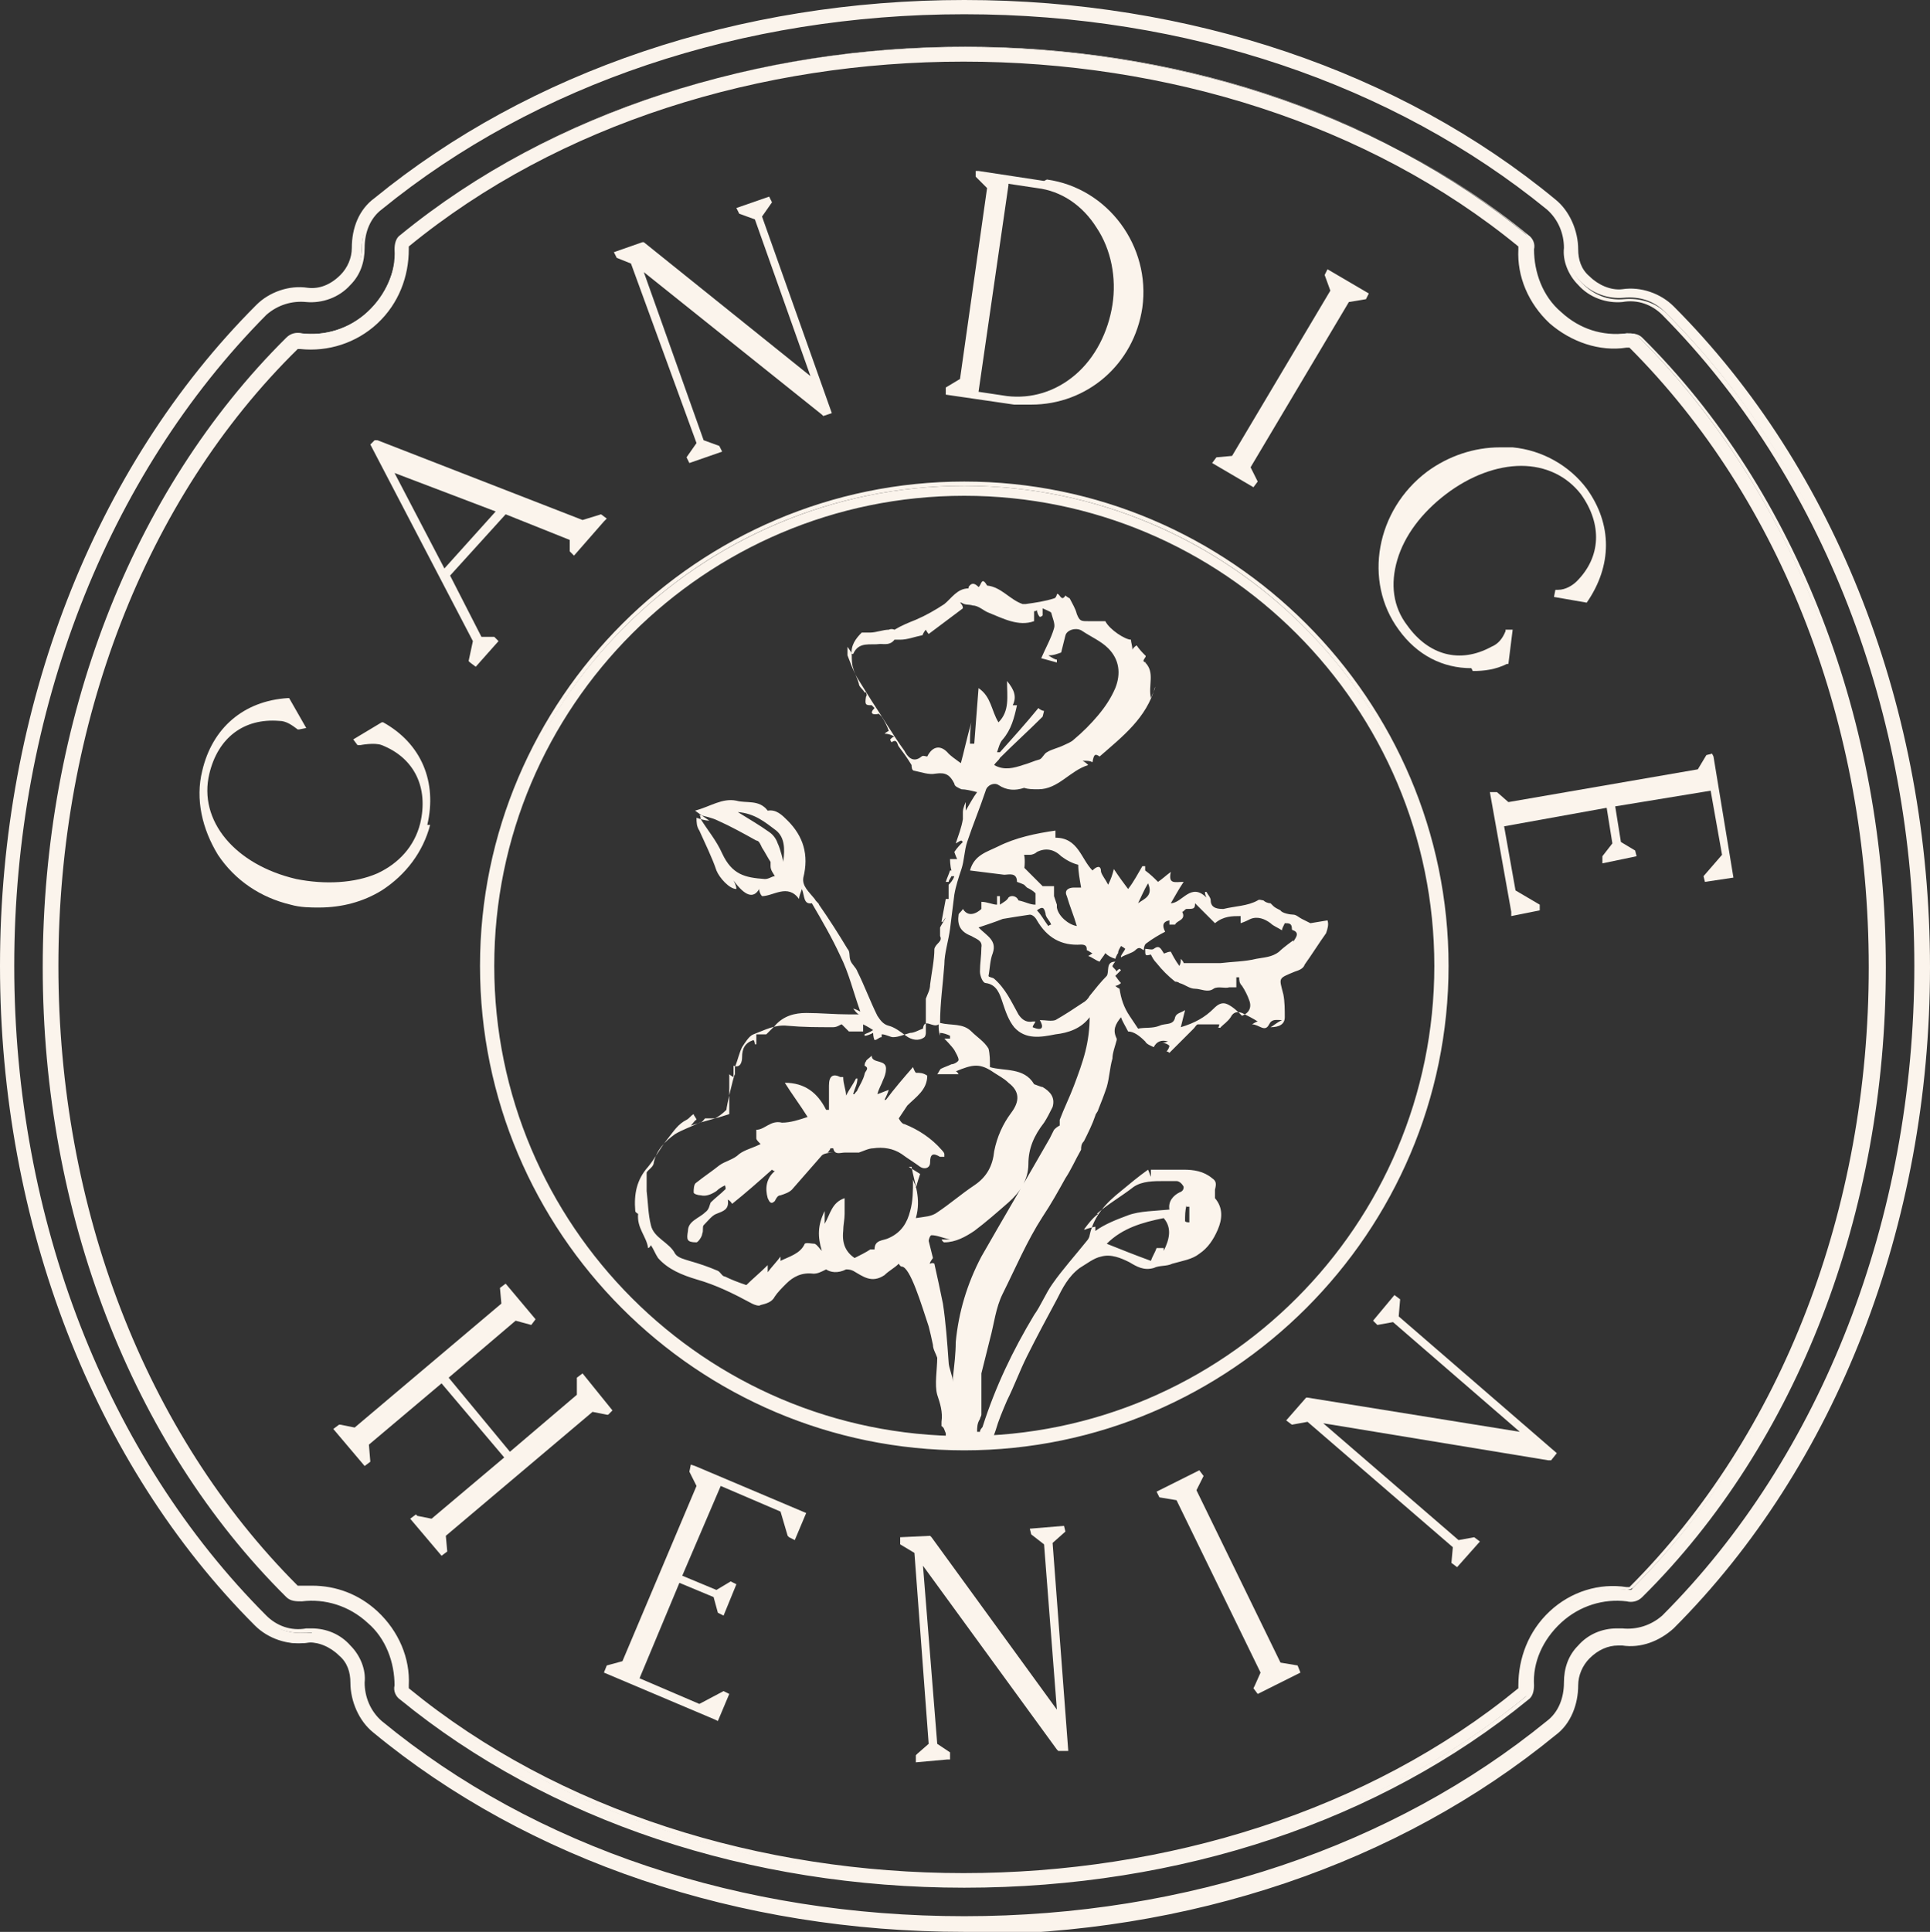 <?xml version="1.0" encoding="UTF-8"?><svg id="Calque_1" xmlns="http://www.w3.org/2000/svg" viewBox="0 0 13.55 13.56"><rect x="0" y="0" width="13.55" height="13.56" fill="#333333" stroke="none"/><defs><style>.cls-1{fill:#fbf4ec;}</style></defs><path class="cls-1" d="M7.83,6.71s0,0,0,0c0,0,0,0,0,0h0ZM7.83,6.71s0,0,0,0c0,0,0,0,0,0h0ZM9.2,6.48s-.04-.02-.06-.03c-.02-.01-.04-.03-.06-.03-.02,0-.08-.01-.09-.03-.02-.01-.04-.02-.05-.03,0,0-.02-.02-.02-.02-.02,0-.04-.01-.05-.02-.01,0-.03-.01-.04,0-.07.04-.16.04-.24.06-.03,0-.09,0-.09-.06,0-.02-.02-.04-.03-.06,0,0,0,0-.01,0,0,.01,0,.02.01.04-.11-.11-.17.04-.25.04.03-.05.05-.09.09-.15-.06,0-.11.02-.09-.07-.04.03-.06.05-.09.07-.03-.03-.05-.05-.09-.08,0,0,0-.02,0-.03,0,0-.01,0-.02,0-.03.05-.06.11-.1.16-.03-.04-.06-.08-.1-.14-.01.04-.02.07-.04.11-.02-.04-.04-.06-.05-.09,0-.05-.03-.04-.06-.01-.08-.08-.1-.23-.26-.23,0-.02,0-.03,0-.05-.14.02-.28.05-.4.11-.08.04-.17.06-.2.17.08.01.16.02.24.03.03,0,.09-.02.09.05,0,0,.03.01.05.02,0,0,.01.01.02.02.02.01.04.02.06.04,0,.02,0,.05,0,.08-.04,0-.07-.02-.12-.03-.01-.03-.05-.04-.07-.02-.01.02-.03.03-.06.05,0-.03,0-.05,0-.06,0,0-.01,0-.02,0,0,.02,0,.04,0,.06-.03,0-.07-.02-.11-.02v.05s-.08.08-.13,0c-.01.02-.03.03-.03.04-.01.07.01.12.09.15.03.02.08.03.07.08,0,.06-.01.11-.01.17,0,.03.02.08.04.08.08.01.1.08.12.14.02.06.04.12.08.17.08.09.19.07.29.05.09-.01.18-.04.24-.12,0,.08-.01.16-.03.24-.02.08-.05.16-.08.24-.03.08-.07.16-.1.24,0,.01,0,.03,0,.04-.02.01-.03.02-.04.03-.01.02-.02.04-.03.06-.16.28-.32.55-.48.83-.1.19-.16.39-.18.6,0,.08-.01.16-.02.25,0,0,0,.03,0,.03,0-.04-.03-.1-.03-.14-.01-.14-.02-.28-.04-.41-.02-.1-.04-.19-.06-.28,0,0-.01-.01-.03,0-.01,0,.02-.04.02-.04-.01-.04-.02-.08-.03-.12,0-.01.01-.04.02-.04.04,0,.08.02.13.03,0,0,0,0,0,0h-.06s.01.02.02.02c.08,0,.15-.04.21-.08.08-.06.16-.13.24-.2.08-.07.14-.16.14-.27,0-.11.04-.2.11-.29.02-.03.04-.07.06-.11.02-.07-.02-.11-.07-.14-.01,0-.03-.01-.06-.02-.07-.12-.21-.09-.31-.12,0-.05,0-.09-.01-.13-.03-.05-.08-.08-.12-.12-.06-.06-.14-.04-.22-.06,0-.14.02-.27.03-.41,0-.08.03-.17.04-.25.01-.08.02-.16.03-.24.01-.06.03-.12.05-.18.02-.06.02-.13.04-.19.04-.12.09-.24.13-.36.01-.04.06-.06.09-.04.06.04.12.04.18.02.03.01.06.01.1.01.14,0,.22-.13.35-.17-.01-.01-.02-.02-.04-.03.04,0,.05,0,.07.01.01-.06.02-.06.05-.04.16-.14.33-.27.39-.49,0,.02-.02.05-.03.08-.02-.09.03-.18-.04-.25,0,0,.01,0,.02,0-.07,0,0-.04-.02-.05-.02-.02-.04-.04-.06-.07,0,0-.02.01-.03.03,0-.03-.01-.05-.01-.07-.04,0-.15-.07-.18-.13-.04,0-.08,0-.12,0-.05,0-.06,0-.08-.05-.01-.04-.03-.07-.05-.11,0,0-.02-.01-.03-.02-.03.05-.04-.02-.06-.01,0,.01-.01.03-.02.03-.06.02-.13.03-.2.04,0,0-.01,0-.02,0-.09-.03-.15-.12-.25-.13-.04-.07-.04,0-.06.01-.03-.03-.05-.03-.07,0,0,0,0,.01,0,.01-.08,0-.12.07-.17.11-.06.04-.13.08-.2.11-.05.02-.1.04-.15.07,0,0-.02-.01-.04,0-.04,0-.09.02-.13.02-.02,0-.05,0-.06,0-.04.04-.08.09-.07.16,0,.03,0,.06.01.09.01.04.03.07.04.11,0,.02.03.04.04.06,0,0,0,0,.01,0,0,0,.01.02,0,.03-.01.06,0,.06.04.06,0,0,.02.02.02.02-.04.04-.01.05.03.04,0,0,.01.01.02.02.02.03.04.07.05.1,0,0-.02.01-.03.02.03,0,.05.01.07.02-.01,0-.02.01-.03.02,0,0,0,.01.01.02.04-.03.04.02.05.03.03.04.06.08.09.13,0,.01,0,.04.02.04.05.01.1.03.15.02.07-.01.1.01.13.07,0,.02.03.03.05.04.03,0,.07.01.11.02-.03.04-.05.08-.08.13v-.06s-.02.04-.02.07c0,.02,0,.04,0,.05-.01.06-.03.11-.05.17.02-.01.03-.02.04-.02,0,0,0,0,.01.01-.02.02-.04.04-.06.07,0,0,.01.03.02.05h-.05s0,.05.01.08c0,0,0,0-.01,0-.01.03-.02.05-.03.08,0,0,.01,0,.02,0,0-.01.01-.02.02-.04,0,0,.01,0,.02,0-.01.03-.03.05-.04.06,0,.04,0,.07,0,.1,0,0-.02,0-.02,0-.01.05-.02.11-.03.16,0,0,0,0,.01,0,0,0,.01-.02.02-.03,0,0,0,0,0,0-.01.02-.03.05-.04.07,0,.02,0,.04,0,.06.02.04-.03.05-.04.09,0,.08-.02.17-.03.25,0,.04-.02.07-.03.1,0,.08,0,.16,0,.24,0,0,0,.02-.01.03-.04.03-.09.02-.13-.01-.04-.03-.08-.06-.12-.07-.04-.01-.06-.04-.08-.07-.05-.1-.09-.21-.14-.31-.01-.03-.04-.05-.05-.08-.01-.03,0-.06-.02-.08-.06-.1-.13-.21-.2-.31,0-.01-.02-.02-.03-.04-.04-.05-.09-.09-.08-.15.04-.16,0-.29-.11-.4-.04-.04-.08-.08-.14-.07-.06-.08-.15-.05-.22-.07-.1-.02-.18.04-.29.07.04.03.07.05.1.07-.03,0-.06-.01-.09-.02,0,.03,0,.06.02.09.04.09.09.19.12.28.02.05.09.13.14.13,0-.02-.01-.04-.02-.06.08.11.14.13.18.06,0,.02.01.04.02.05.08,0,.18-.09.26.02,0-.02.01-.04.02-.07.02.05.01.11.07.1.07.12.14.24.2.37.06.12.09.25.14.39-.02-.01-.04-.02-.05-.02,0,0,0,0,0,0,.01.01.02.03.04.04-.03,0-.05,0-.07,0-.1,0-.2-.01-.3-.01-.08,0-.16.02-.22.09-.02.02-.04.04-.06.06-.02,0-.04,0-.07,0v.07s0,0-.01,0c0,0,0-.02-.01-.03-.06.02-.08.06-.08.12,0,.03-.01.08-.06.06v.08s-.02-.01-.03-.02c0,.1,0,.2,0,.28-.09.03-.18.05-.27.08.02-.02.03-.04.04-.04,0-.01-.02-.03-.02-.04-.02.01-.03.03-.05.04-.06.03-.09.08-.13.13-.05.06-.09.14-.14.2-.08.09-.1.19-.09.31,0,.01.02.02.02.02-.01.1.06.16.07.24.01,0,.02-.02.02-.02.02.03.03.06.05.09.07.08.17.12.27.15.14.04.26.1.39.17.02.01.05.02.06.01.04-.01.08-.02.1-.06.02-.03.05-.06.08-.09.05-.05.11-.08.19-.07.03,0,.05-.01.09-.03.03.02.08.03.14,0,.01,0,.03,0,.05.01.07.04.13.09.22.03.03-.03.07-.05.1-.08,0,0,.01.02.02.02.06,0,.14.27.19.42.01.04.02.08.03.13,0,.03.02.06.03.09,0,.08-.02.19,0,.26.02.06.04.12.03.19,0,0,0,.02,0,.03.02.01.02.03.03.05,0,.02,0,.03,0,.05,0,0,0,0,0,0,.04,0,.09,0,.13,0,.07,0,.13,0,.2,0,0-.02.01-.04.02-.07.02-.07.05-.14.08-.21.05-.1.09-.21.14-.31.07-.14.14-.27.21-.4.04-.08.08-.16.16-.22.05-.03.1-.07.15-.08.07-.02.14.01.2.04.05.03.1.06.17.04.04-.02.09-.01.13-.03.07-.02.14-.03.19-.07.06-.04.1-.1.13-.17.03-.07.04-.15-.02-.22,0-.01,0-.04,0-.06.01-.04.01-.06-.02-.08-.06-.05-.13-.06-.2-.06-.07,0-.15,0-.23,0,0,0,0,.02,0,.05-.01-.02-.01-.03-.02-.05-.07.05-.13.1-.19.15-.1.08-.19.17-.22.31,0,.01-.01.03-.02.04-.08.1-.17.2-.24.3-.05.07-.08.15-.13.22-.15.25-.27.5-.36.78,0,.01-.02.02-.02.04h0s0,0,0,0c0,0,0,0,0,0,0,0-.01,0-.02,0,0-.03,0-.06.02-.09,0-.01.01-.02.01-.03,0-.08,0-.16,0-.24,0-.02,0-.04,0-.05.02-.08.04-.16.06-.24.03-.11.04-.22.09-.32.09-.18.17-.37.28-.54.06-.09.11-.18.16-.27.04-.06.07-.13.11-.2,0-.02,0-.04.02-.06.03-.06.06-.12.08-.18,0-.01.02-.03.02-.04.02-.05.04-.1.06-.16.02-.07.02-.13.04-.2,0-.04.02-.09.03-.13,0,0,0,0,0-.01-.03-.06-.01-.1.03-.15.01.03.03.06.05.1.04,0,.08.03.12.07.01.02.04.03.06.04q.03-.06.1-.04s-.03.01-.04.01c.02,0,.04.01.05.02,0,.01-.01.03-.02.04,0,0,.01,0,.02.01.06-.06.11-.11.17-.17.01-.01.02-.03.03-.03.05,0,.1,0,.15,0,0,0,0,.02-.01.02,0,0,.02.01.02,0,.02-.02.05-.04.07-.07.02-.04.05-.04.08-.03.04.02.08.04.11.06,0,0-.01,0-.04.02.05,0,.09.06.12,0,.02-.04.05-.03.09-.03-.04.02-.06.04-.08.05.06,0,.1-.02.1-.07,0-.05,0-.11-.01-.16-.03-.12-.04-.11.08-.16.03-.01.06-.02.07-.05.05-.07.1-.15.15-.22.01-.03.02-.06.01-.09ZM6.78,5.38s-.09-.06-.12-.09c-.05-.06-.11-.06-.15.02-.01,0-.03-.01-.04,0-.06.05-.1,0-.12-.04-.08-.11-.15-.23-.23-.35-.03-.05-.07-.11-.1-.16-.03-.05-.05-.11-.07-.16,0-.01,0-.03,0-.06.02.03.03.04.03.05,0,0,0,0,.01,0,.04-.09.12-.06.19-.07.03,0,.07.01.1-.03,0,0,.02,0,.04,0,.05,0,.1-.02.15-.03,0,0,.01,0,.01-.01,0,0,.01-.02.02-.03,0,0,.01.02.02.03.08-.06.16-.12.24-.18,0-.02-.01-.03-.02-.04,0,0,.01,0,.01,0,.03.02.05.01.08.02.04,0,.08.04.11.05.1.04.21.1.32.06,0-.03,0-.05,0-.07,0,0,.02,0,.02-.01,0,.02.01.04.02.05,0,0,.01,0,.02-.01,0-.02,0-.03,0-.05.02.01.05.02.06.03.01.04.03.08.02.11-.02.07-.06.14-.09.21.04.01.07.02.11.03,0,0,0-.01,0-.02-.01,0-.03-.01-.06-.03.04,0,.06-.01.09-.02.01-.04.02-.08.03-.12.01-.04.08-.06.12-.03.06.04.13.07.18.12.08.08.09.18.05.28-.03.07-.07.13-.12.19-.05.06-.11.12-.17.17-.02.02-.05.03-.07.04-.04.02-.09.03-.12.05-.02.01-.03.04-.05.05-.04.01-.08.03-.12.04-.06.02-.13.04-.2,0,.01-.02.03-.03.04-.05.1-.1.2-.19.3-.29,0,0,.01-.04.01-.04-.01,0-.03-.01-.04-.02-.09.11-.18.21-.27.31,0,0-.01,0-.02,0,.01-.03.02-.07.04-.09.06-.07.08-.15.1-.24h-.03c.03-.06.01-.11-.04-.17,0,.11.02.21-.06.29-.05-.08-.05-.18-.14-.24-.01.13-.02.26-.03.39,0,0-.02,0-.03,0,0-.05,0-.1.01-.15,0,0,0,0,0,0-.03.1-.05.2-.08.31ZM5.37,6.17c-.14-.01-.23-.03-.3-.18-.04-.09-.1-.16-.15-.24,0,0,0-.02-.01-.03.04.01.09.02.13.04.09.04.18.09.27.14.02,0,.03.03.04.05.02.03.04.07.06.1,0,0,0,.02,0,.03,0,.03.02.05.03.07-.02,0-.04.02-.07.02ZM5.5,6.05s-.02-.09-.04-.13c-.01-.03-.03-.06-.06-.08-.07-.05-.14-.09-.22-.14.12.01.19.07.27.13.06.05.06.13.05.21ZM6.46,8.24s-.02.06-.03.1c0-.02-.01-.03-.02-.06,0,.08,0,.15-.02.22-.02.08-.06.15-.15.19-.04.02-.1.01-.1.08,0,0-.02,0-.03,0-.03.02-.07.04-.11.06-.06-.04-.09-.1-.08-.19,0-.04.01-.08.01-.12,0-.04,0-.07,0-.11-.09.03-.1.11-.14.18,0-.03,0-.05,0-.09-.05.1-.05.18-.02.28-.02-.02-.03-.04-.05-.05-.02,0-.06-.01-.07,0-.03.07-.11.09-.17.12,0-.01,0-.02,0-.03-.03.04-.06.07-.09.11,0-.02,0-.03,0-.05-.05.05-.11.1-.15.14-.06-.02-.11-.04-.15-.06-.02,0-.03-.03-.05-.04-.07-.03-.13-.05-.2-.07-.03-.01-.08-.02-.1-.05-.04-.08-.15-.11-.17-.2-.02-.08-.02-.16-.03-.24,0-.04,0-.09,0-.13.01-.02.05-.04.05-.07.02-.09.08-.15.15-.2.05-.03.11-.05.17-.08.02,0,.03-.02.04-.03.02,0,.04,0,.07,0,.02-.01.05-.03.08-.06,0-.02.05-.24.06-.25,0-.02,0-.04,0-.05.02-.05.03-.1.05-.14.02-.03.05-.08.08-.09.08-.03.15-.07.24-.06.11.01.21.01.32.01.03,0,.05-.02.06-.02.02.02.04.04.05.05.02,0,.04,0,.06,0,.01,0,.03,0,.04,0v-.05s.04.02.07.04c-.03.02-.04.02-.06.03,0,0,0,0,0,.01.02,0,.04-.01.06-.02,0,0,0,.03.01.05.02,0,.03-.02.05-.02,0,0,0-.01,0-.02.03,0,.06.02.08.02.04,0,.08-.02.12-.03.03,0,.06-.02.09-.03.01-.08.07,0,.11-.03,0,.03,0,.05.01.08,0,0,0-.01,0-.02.02,0,.05.01.07.02,0,0,0,.01,0,.02h-.04s.05.05.07.08c.01.02.03.05.03.07,0,.01-.03.03-.05.03-.02.01-.05.02-.07.03-.01,0-.02.03-.03.04.06,0,.1,0,.15,0,0,0-.01-.02-.02-.02.12-.05.17-.06.27.01.03.02.07.04.1.07.08.06.08.13.02.21-.06.08-.1.17-.12.27-.01.1-.05.18-.14.24-.09.06-.17.13-.26.19-.04.03-.09.03-.15.04.04-.14-.01-.24-.03-.36,0,0-.01,0-.02,0ZM8.17,8.76s-.04,0-.05,0c-.01.03-.03.06-.04.09-.11-.04-.21-.08-.31-.12.11-.11.25-.15.4-.18.06.07.04.15,0,.23ZM8.33,8.47s.02,0,.02,0c0,.04,0,.07,0,.11,0,0-.03,0-.03-.01,0-.04,0-.07.01-.11ZM7.7,8.52c.08-.07.17-.12.26-.19.06-.04.14-.04.21-.04.03,0,.06,0,.09,0,.02,0,.04.02.05.04,0,.01,0,.03-.03.04-.04.02-.08.06-.07.12-.1.01-.21.01-.29.04-.08.03-.16.06-.23.11v-.03s-.05.01-.07.02c0,0,0,0-.01,0,.03-.04.06-.08.1-.11ZM8.06,6.2c.04.09-.03.11-.07.14.02-.04.04-.09.07-.14ZM7.19,6.11s.01-.07,0-.11c.01,0,.03,0,.04,0,.02,0,.04-.01.05-.02.06-.03.12-.02.17.03.04.03.08.05.12.06,0,.05.01.1.02.16-.02,0-.03,0-.05,0-.04,0-.07.02-.05.06.02.07.05.14.07.21-.06-.01-.13-.07-.14-.13,0,0,0-.01,0-.02t-.02-.06s0-.05,0-.07c-.02,0-.04,0-.07,0h-.01s-.09-.09-.13-.13ZM7.38,6.49s-.01,0-.02.01c-.03-.04-.05-.08-.08-.11.04-.03.05-.02.06.02,0,.03.03.05.04.08ZM9.08,6.6s-.07.05-.1.08c-.05.04-.11.04-.16.05-.08.02-.17.02-.25.03-.06,0-.12,0-.18,0-.02,0-.04,0-.08,0,0,0,0-.01-.02-.03,0,.02,0,.03-.01.05-.03-.04-.05-.08-.06-.1-.03,0-.05.02-.05.01-.02-.03-.03-.06-.07-.03-.01.01-.04,0-.06,0,0,0,0,0,0,0,0,0,0,0,0,0,0,.05,0,.05.04.04.01.02.02.04.04.06.04.05.08.09.13.13,0,0,.02,0,.03.01.04.01.07.04.11.04.04,0,.09.03.13,0,.03-.02.08,0,.11-.01.02,0,.04,0,.05,0,0-.03,0-.05,0-.07,0,0,.01,0,.02,0,0,.02,0,.04.02.06.02.03.04.07.05.1.02.05,0,.09-.05.11-.03-.03-.06-.06-.1-.08-.04-.02-.07,0-.1.03-.06.06-.13.1-.23.13.01-.04.02-.08.03-.12-.03.02-.06.02-.07.05-.01.06-.07.04-.11.06-.05.02-.1.01-.15.02-.02-.03-.04-.06-.06-.09-.04-.06-.06-.12-.07-.19,0,0-.02-.01-.03-.02.01,0,.03-.01.04-.02-.02-.02-.03-.04-.04-.05.01-.01.03-.03.04-.04,0,0,0,0-.01-.01,0,0-.02.01-.02.02-.01-.02-.03-.03-.03-.04,0,0,.01-.02.02-.03,0,0,0,0,0,0-.07,0-.04.07-.06.1-.04.04-.08.09-.12.14-.01.02-.03.04-.05.05-.06.04-.12.08-.19.12-.03.01-.07,0-.11,0,.03.05.02.08-.05.05,0-.01.01-.02.02-.04-.01,0-.02,0-.02,0-.05.01-.08-.02-.1-.05-.05-.09-.09-.18-.17-.25-.01-.01-.04-.01-.04-.02.01-.05.01-.11.03-.16.03-.09-.04-.12-.1-.18.06-.02.12-.04.17-.06.06-.01.12-.02.19-.03.02,0,.04.02.05.04.07.12.17.18.31.17.04,0,.04.02.04.04.01,0,.03.02.04.02,0,0-.01.01-.03.02.03.01.05.03.08.04.01-.02.03-.04.04-.06.02.02.04.03.07.04h0s.01-.03.02-.04c0-.02.01-.03.02-.05,0,0,.02.01.03.02-.01.02-.02.03-.03.05,0,0,0,0,0,.01.03-.02.08-.03.1-.05.03-.03.04-.01.06,0h0s0-.04.02-.05c.04-.03.09-.06.13-.08-.02-.04-.02-.07.03-.08,0,.01,0,.02,0,.03.02,0,.04,0,.04,0,.01-.03.08-.03.05-.09.01,0,.02-.02.03-.02.05,0,.06,0,.06-.04.05.05.1.1.14.14.06-.05.12-.05.18-.05,0,.01,0,.03,0,.05.03-.01.05-.02.07-.03.05-.02.1,0,.14.03.02.02.05.03.08.05,0-.01.01-.03.02-.05.03,0,.05,0,.05.04,0,0,0,.01.01.01.05.02.01.06,0,.08ZM7.83,6.71s0,0,0,0c0,0,0,0,0,0h0ZM7.83,6.71s0,0,0,0c0,0,0,0,0,0h0Z"/><path class="cls-1" d="M5.85,8.09s-.06,0-.08.02c-.07.08-.14.16-.21.24-.02.02-.05.03-.08.04-.02,0-.03.02-.04.04-.03.03-.04,0-.05-.02-.02-.07-.01-.14.05-.19,0,0-.01,0-.02-.01-.09.08-.18.16-.28.24,0,0-.01-.02-.03-.03.01.07-.03.08-.08.1-.03.01-.06.05-.09.08-.01.01,0,.04-.01.06,0,.02-.03.06-.04.06-.07,0-.07-.02-.06-.08,0-.07.08-.09.12-.13.03-.02.03-.05.04-.07.03-.03.07-.06.1-.09,0,0,.01,0,0-.03-.02.01-.04.02-.06.04-.03.02-.07.04-.11.03-.02,0-.05-.01-.05-.02,0-.02,0-.06.02-.07.05-.04.11-.08.16-.12.04-.03.1-.04.14-.08.04-.03.09-.04.15-.07-.02-.02-.03-.03-.03-.04,0-.02,0-.06,0-.06.06,0,.1-.07.18-.05.06,0,.12-.02.18-.04-.05-.08-.11-.16-.16-.24.14,0,.23.07.29.19h.02c0-.06,0-.12,0-.17q0-.1.08-.06s.01,0,.02,0c0,.05.02.09.02.13.02-.04.05-.08.07-.12,0,0,0,0,.01,0,0,.04-.02.07-.03.11,0,0,0,0,.01,0,0-.01.02-.02.02-.03.02-.04.04-.07.05-.11,0-.02.04-.04,0-.06,0,0,0-.02.01-.03,0-.01.02-.02.04-.04,0,.06.11.02.1.1,0,.02-.01.05-.02.07-.01.03-.03.06-.04.1.03-.01.05-.02.08-.03-.01.03-.02.05-.03.07,0,0,0,0,.01,0,.06-.08.12-.15.19-.23.01.03.02.04.02.04.03,0,.05,0,.08.02,0,.1-.08.15-.14.21-.02.03-.04.06-.06.09,0,0,.02.04.04.04.1.04.19.1.26.18,0,0,.02.02.02.03,0,0,0,.01,0,.02-.01,0-.02,0-.03,0-.05-.03-.07-.02-.07.04,0,.04-.04.05-.07.03-.04-.03-.09-.06-.13-.09-.06-.04-.13-.05-.2-.04-.03,0-.07.02-.1.03-.03,0-.06,0-.1,0-.03,0-.07.02-.08-.03,0,0-.02,0-.02,0,0,.01-.02.03-.02.03Z"/><path class="cls-1" d="M3,5.79c.07-.3-.04-.57-.31-.72h-.01s-.2.12-.2.12l.03.04h.02s.1-.02.15,0c.23.09.33.3.27.55-.04.16-.15.28-.3.35-.16.07-.37.08-.57.04-.43-.1-.69-.41-.61-.74.06-.25.24-.39.49-.37.05,0,.09.03.13.06h.01s.05-.01.05-.01l-.12-.21h-.01c-.31.02-.53.21-.6.51-.05.2,0,.41.11.59.12.18.3.3.51.35.07.02.14.02.2.02.16,0,.31-.04.44-.12.17-.11.29-.27.34-.46Z"/><path class="cls-1" d="M3.3,4.65l.04.03.16-.18-.03-.03h-.09l-.22-.43.39-.43.45.18v.08s0,0,0,0l.03.03.21-.24.02-.02-.04-.03-.13.04-1.44-.56h-.02s-.03.03-.03.03l.72,1.38-.03.14ZM3.48,3.59l-.36.4-.35-.67.71.27Z"/><polygon class="cls-1" points="5.42 1.42 5.4 1.38 5.17 1.46 5.19 1.5 5.3 1.54 5.69 2.64 4.52 1.7 4.51 1.7 4.31 1.77 4.33 1.81 4.43 1.85 4.89 3.11 4.82 3.21 4.84 3.25 5.07 3.17 5.05 3.13 4.94 3.09 4.52 1.91 5.77 2.91 5.78 2.92 5.84 2.9 5.35 1.52 5.42 1.42"/><path class="cls-1" d="M7.33,1.27l-.46-.07h-.02s0,.04,0,.04l.08.08-.19,1.34-.1.06v.05s.48.07.48.07c.04,0,.08,0,.12,0,.39,0,.72-.28.78-.68.06-.43-.24-.84-.67-.9ZM7.08,1.29l.2.03c.17.02.32.12.42.28.1.15.14.35.11.54-.03.19-.12.37-.26.49-.14.12-.31.17-.48.15l-.2-.03.21-1.45Z"/><polygon class="cls-1" points="8.83 3.38 8.78 3.28 9.47 2.12 9.59 2.1 9.61 2.06 9.32 1.89 9.3 1.93 9.34 2.04 8.65 3.2 8.54 3.21 8.51 3.25 8.8 3.42 8.83 3.38"/><path class="cls-1" d="M10.34,4.71c.08,0,.16-.01.24-.05h.01s.03-.24.03-.24h-.05s0,.01,0,.01c-.02.05-.05.09-.1.11-.22.12-.44.06-.59-.15-.1-.13-.12-.29-.07-.46.05-.17.17-.33.34-.46.17-.13.36-.2.53-.2h0c.17,0,.32.07.42.2.15.21.14.44-.03.61-.03.03-.08.06-.13.06h-.02s-.01.05-.01.05l.23.04h0c.18-.26.18-.55,0-.8-.12-.16-.31-.27-.52-.29-.03,0-.06,0-.09,0-.18,0-.36.06-.51.17-.36.27-.45.77-.2,1.11.13.18.31.27.51.27Z"/><polygon class="cls-1" points="12.03 5.31 12.02 5.29 11.98 5.3 11.92 5.4 10.59 5.63 10.51 5.56 10.46 5.56 10.61 6.4 10.61 6.43 10.81 6.39 10.81 6.35 10.64 6.25 10.56 5.8 11.28 5.67 11.32 5.92 11.25 6.01 11.25 6.06 11.49 6.01 11.48 5.97 11.38 5.91 11.34 5.66 12.01 5.55 12.09 6 11.96 6.15 11.97 6.19 12.17 6.16 12.03 5.31"/><polygon class="cls-1" points="4.26 9.93 4.27 9.93 4.3 9.9 4.09 9.64 4.05 9.67 4.05 9.79 3.58 10.19 3.15 9.67 3.62 9.27 3.73 9.3 3.76 9.26 3.55 9.01 3.51 9.04 3.52 9.15 2.49 10.02 2.39 10 2.38 10 2.34 10.03 2.56 10.29 2.6 10.26 2.59 10.14 3.1 9.71 3.54 10.23 3.03 10.66 2.93 10.64 2.92 10.63 2.88 10.66 3.1 10.92 3.14 10.89 3.13 10.78 4.16 9.91 4.26 9.93"/><polygon class="cls-1" points="4.85 10.28 4.84 10.33 4.89 10.43 4.37 11.66 4.26 11.69 4.24 11.74 5.02 12.07 5.04 12.08 5.12 11.89 5.08 11.87 4.91 11.96 4.49 11.78 4.77 11.11 5.01 11.21 5.04 11.32 5.08 11.34 5.17 11.12 5.13 11.1 5.03 11.16 4.79 11.06 5.06 10.43 5.48 10.61 5.53 10.78 5.54 10.79 5.58 10.81 5.66 10.62 4.88 10.29 4.85 10.28"/><polygon class="cls-1" points="7.48 10.75 7.47 10.71 7.23 10.73 7.24 10.77 7.33 10.84 7.42 12 6.54 10.79 6.53 10.78 6.32 10.79 6.32 10.84 6.42 10.9 6.52 12.24 6.44 12.31 6.43 12.32 6.43 12.37 6.65 12.35 6.67 12.35 6.67 12.3 6.58 12.24 6.48 10.99 7.42 12.28 7.43 12.29 7.5 12.29 7.39 10.83 7.48 10.75"/><polygon class="cls-1" points="8.99 11.67 8.4 10.46 8.45 10.36 8.42 10.32 8.12 10.47 8.14 10.51 8.26 10.53 8.85 11.74 8.81 11.83 8.8 11.85 8.83 11.89 9.13 11.74 9.11 11.69 8.99 11.67"/><polygon class="cls-1" points="9.83 9.12 9.79 9.09 9.64 9.27 9.67 9.3 9.78 9.28 10.67 10.05 9.18 9.81 9.17 9.81 9.03 9.97 9.07 10 9.18 9.98 10.2 10.86 10.19 10.97 10.23 11 10.39 10.82 10.35 10.79 10.24 10.81 9.29 9.99 10.87 10.25 10.89 10.25 10.93 10.2 9.82 9.24 9.83 9.12"/><path class="cls-1" d="M6.77,13.55c-1.58,0-3.05-.49-4.14-1.39-.1-.08-.16-.21-.15-.34,0-.07-.03-.15-.08-.2-.07-.07-.16-.1-.24-.09-.13.02-.26-.03-.35-.12C.67,10.27.02,8.58.02,6.78c0-1.8.65-3.49,1.8-4.63.09-.09.22-.13.35-.12.09.01.18-.02.24-.09.06-.06.08-.13.08-.2,0-.13.05-.26.15-.34C3.73.51,5.2.02,6.77.02s3.05.49,4.14,1.39c.1.08.16.21.15.34,0,.07.03.15.08.2.07.07.15.1.24.09.13-.02.26.03.35.12,1.14,1.14,1.8,2.82,1.8,4.63,0,1.8-.65,3.49-1.8,4.62-.09.09-.22.13-.35.12-.01,0-.02,0-.03,0-.08,0-.15.03-.21.09-.06.06-.08.13-.08.2,0,.13-.05.26-.15.34-1.09.9-2.56,1.39-4.14,1.39ZM2.19,11.45c.09,0,.19.04.26.11.07.07.1.16.1.25,0,.11.04.21.13.28,1.08.89,2.54,1.38,4.1,1.38s3.02-.49,4.1-1.38c.08-.07.13-.17.12-.28,0-.09.03-.18.1-.25.07-.07.16-.11.26-.11.01,0,.03,0,.04,0,.11.02.22-.02.29-.1,1.13-1.13,1.78-2.79,1.78-4.58,0-1.78-.65-3.45-1.78-4.58-.08-.08-.18-.11-.29-.1-.11.01-.22-.03-.3-.11-.07-.07-.1-.16-.1-.25,0-.11-.04-.21-.13-.28C9.79.57,8.33.08,6.77.08s-3.02.49-4.1,1.38c-.08.07-.13.17-.13.28,0,.09-.03.18-.1.25-.08.08-.19.13-.3.11-.11-.01-.21.02-.29.1C.73,3.33.08,5,.08,6.78c0,1.78.65,3.45,1.78,4.58.08.08.18.11.29.1.01,0,.03,0,.04,0Z"/><path class="cls-1" d="M6.77,13.56c-1.58,0-3.06-.5-4.15-1.4-.1-.08-.16-.22-.16-.35,0-.07-.02-.14-.08-.19-.06-.06-.15-.1-.23-.09-.13.02-.27-.03-.36-.12C.66,10.28,0,8.59,0,6.78c0-1.81.66-3.5,1.8-4.64.09-.09.23-.14.36-.12.08.01.16-.02.23-.09.05-.05.08-.12.08-.19,0-.14.05-.27.16-.35C3.72.5,5.19,0,6.77,0s3.06.5,4.15,1.4c.1.08.16.22.16.35,0,.07.02.14.08.19.06.06.15.1.23.09.13-.02.27.03.36.12,1.14,1.14,1.8,2.83,1.8,4.64,0,1.81-.66,3.5-1.8,4.64-.1.09-.23.14-.36.12,0,0-.02,0-.03,0-.07,0-.14.03-.2.09-.05.05-.08.12-.08.19,0,.13-.05.27-.16.35-1.1.9-2.57,1.4-4.15,1.4ZM2.19,11.5c.08,0,.16.04.22.1.06.06.09.14.09.22,0,.12.05.25.14.32,1.09.9,2.56,1.39,4.13,1.39s3.04-.49,4.13-1.39c.09-.08.15-.2.14-.32,0-.08.03-.15.09-.21.06-.06.14-.1.22-.1.01,0,.02,0,.03,0,.12.02.25-.02.33-.11,1.14-1.13,1.79-2.82,1.79-4.61,0-1.8-.65-3.48-1.79-4.61-.09-.09-.21-.13-.33-.11-.09.01-.19-.02-.26-.1-.06-.06-.09-.14-.09-.21,0-.12-.05-.25-.14-.32C9.81.53,8.35.03,6.77.03s-3.04.49-4.13,1.39c-.1.08-.15.2-.14.32,0,.08-.03.15-.09.21-.07.07-.16.11-.26.1-.12-.02-.25.02-.33.11C.69,3.3.03,4.98.03,6.78c0,1.8.65,3.48,1.79,4.61.09.09.21.13.33.11.01,0,.02,0,.04,0ZM6.77,13.49c-1.56,0-3.02-.49-4.11-1.38-.09-.07-.14-.18-.13-.3,0-.09-.03-.17-.1-.24-.08-.08-.18-.12-.28-.11-.11.01-.22-.02-.3-.1C.72,10.24.07,8.57.07,6.78c0-1.79.65-3.46,1.78-4.59.08-.08.19-.12.3-.1.1.01.21-.03.29-.11.06-.07.1-.15.1-.24,0-.11.04-.23.13-.3C3.75.56,5.21.07,6.77.07s3.02.49,4.11,1.38c.09.07.14.18.13.3,0,.09.03.17.1.24.08.08.18.12.29.11.11-.01.22.02.3.1,1.13,1.13,1.78,2.8,1.78,4.59,0,1.79-.65,3.46-1.78,4.59-.08.08-.19.12-.31.1-.01,0-.03,0-.04,0-.09,0-.18.04-.24.11-.06.07-.1.15-.1.24,0,.11-.04.22-.13.3-1.08.89-2.54,1.38-4.11,1.38ZM2.19,11.43c.1,0,.2.04.27.12.07.07.11.17.1.26,0,.1.04.2.12.27,1.08.89,2.53,1.37,4.09,1.37s3.01-.49,4.09-1.37c.08-.06.12-.16.12-.27,0-.1.03-.19.1-.26.07-.08.17-.12.27-.12.01,0,.03,0,.04,0,.1.01.2-.02.28-.09,1.12-1.12,1.77-2.79,1.77-4.56,0-1.78-.65-3.44-1.77-4.57-.07-.07-.17-.11-.28-.09-.11.01-.23-.03-.31-.12-.07-.07-.11-.17-.1-.26,0-.1-.04-.2-.12-.27C9.78.59,8.33.1,6.77.1s-3.01.49-4.09,1.37c-.08.06-.12.16-.12.27,0,.1-.03.19-.1.26-.08.09-.2.13-.31.12-.1-.01-.2.02-.28.09C.75,3.34.1,5,.1,6.78c0,1.78.65,3.44,1.77,4.56.07.07.17.11.28.09.01,0,.03,0,.04,0Z"/><path class="cls-1" d="M6.77,13.23c-1.44,0-2.88-.44-3.95-1.32-.03-.02-.04-.05-.04-.09,0-.17-.06-.34-.2-.45-.13-.12-.3-.18-.47-.15-.03,0-.07,0-.09-.03-1.08-1.08-1.71-2.69-1.71-4.41,0-1.72.62-3.33,1.71-4.41.02-.02.06-.03.09-.03.17.02.34-.03.47-.15.13-.12.2-.29.2-.45,0-.04.01-.07.04-.09,2.14-1.76,5.76-1.76,7.9,0h0s.04.05.04.09c0,.17.06.34.19.45.13.12.3.18.47.15.04,0,.07,0,.09.03,1.08,1.08,1.71,2.69,1.71,4.41,0,1.72-.62,3.33-1.71,4.41-.02.02-.06.03-.09.03-.17-.02-.34.03-.47.15-.13.12-.2.28-.2.45,0,.04-.01.07-.04.09-1.07.88-2.51,1.32-3.95,1.32ZM2.19,11.15c.16,0,.32.06.44.18.15.13.22.32.22.51,0,.01,0,.03.01.03,2.12,1.74,5.69,1.74,7.81,0,0,0,.01-.02.01-.03,0-.19.07-.37.22-.51.15-.13.34-.2.53-.17.01,0,.03,0,.03-.01,1.07-1.07,1.69-2.66,1.69-4.36,0-1.7-.61-3.29-1.69-4.36,0,0-.02-.01-.03-.01-.19.02-.38-.04-.53-.17-.15-.13-.22-.32-.22-.51,0-.01,0-.03-.01-.03h0c-2.12-1.74-5.69-1.74-7.81,0,0,0-.01.02-.01.03,0,.19-.07.37-.22.51-.15.13-.34.2-.53.17-.01,0-.03,0-.03.01C1,3.49.39,5.08.39,6.78c0,1.7.61,3.29,1.69,4.36,0,0,.02.01.03.01.03,0,.05,0,.08,0Z"/><path class="cls-1" d="M6.77,13.25h0c-1.51,0-2.92-.47-3.96-1.32-.03-.02-.05-.06-.04-.1,0-.16-.06-.33-.19-.44-.13-.12-.3-.17-.46-.15-.04,0-.08,0-.11-.03-1.09-1.08-1.71-2.7-1.71-4.42,0-1.73.62-3.34,1.71-4.42.03-.03.07-.04.11-.03.16.02.33-.03.46-.15.13-.12.2-.28.19-.44,0-.04.01-.08.04-.1,2.15-1.76,5.77-1.76,7.92,0,.03.02.05.06.04.1,0,.16.06.33.19.44.13.12.29.17.46.15.04,0,.08,0,.11.03,1.09,1.08,1.71,2.7,1.71,4.42,0,1.72-.62,3.34-1.71,4.42-.03.03-.07.04-.11.03-.16-.02-.33.03-.46.15-.13.12-.2.28-.19.44,0,.04-.01.08-.04.1-1.04.85-2.44,1.32-3.96,1.32ZM2.19,11.2c.15,0,.29.06.41.16.13.12.21.29.2.47,0,.03.01.06.03.08,1.03.85,2.43,1.31,3.94,1.31,1.51,0,2.91-.47,3.94-1.31.02-.02.03-.05.03-.08,0-.17.07-.34.2-.47.13-.12.31-.18.49-.16.03,0,.06,0,.08-.03,1.08-1.08,1.7-2.68,1.7-4.4,0-1.72-.62-3.32-1.7-4.4-.02-.02-.05-.03-.08-.02-.17.02-.35-.03-.49-.16-.13-.12-.21-.29-.2-.47,0-.03-.01-.06-.03-.08-2.13-1.75-5.74-1.75-7.87,0-.02.02-.03.05-.03.08,0,.17-.07.35-.2.47-.14.12-.31.18-.49.16-.03,0-.06,0-.08.03C.96,3.46.34,5.07.34,6.78c0,1.72.62,3.32,1.7,4.4.02.02.05.03.08.02.03,0,.05,0,.08,0ZM6.77,13.18c-1.43,0-2.85-.44-3.92-1.31-.01-.01-.02-.03-.02-.05,0-.18-.07-.36-.21-.49-.14-.13-.33-.19-.51-.17-.02,0-.04,0-.05-.02-1.07-1.07-1.69-2.67-1.69-4.37,0-1.71.62-3.3,1.69-4.37.01-.01.03-.02.05-.02.18.02.37-.04.51-.17.14-.13.22-.31.21-.49,0-.02,0-.04.02-.05,2.12-1.74,5.71-1.74,7.83,0,.01.01.02.03.02.05,0,.18.07.36.21.49.14.13.33.19.51.17.02,0,.04,0,.05.02,1.07,1.07,1.69,2.67,1.69,4.37,0,1.71-.62,3.3-1.69,4.37-.01.01-.03.02-.05.02-.18-.02-.37.04-.51.17-.14.13-.22.31-.21.49,0,.02,0,.04-.02.05-1.06.87-2.49,1.31-3.92,1.31ZM2.19,11.13c.17,0,.33.06.46.18.15.14.23.33.22.52,0,0,0,.02,0,.02,2.11,1.73,5.68,1.73,7.79,0,0,0,0-.01,0-.02,0-.19.07-.38.22-.52.15-.14.35-.2.54-.17,0,0,.02,0,.02,0,1.07-1.07,1.68-2.65,1.68-4.35,0-1.7-.61-3.28-1.68-4.35,0,0-.01,0-.02,0-.19.03-.39-.04-.54-.17-.15-.14-.23-.33-.22-.52,0,0,0-.02,0-.02-2.11-1.73-5.68-1.73-7.79,0,0,0,0,.01,0,.02,0,.19-.07.38-.22.52-.15.14-.35.2-.54.18,0,0-.02,0-.02,0C1.02,3.5.41,5.08.41,6.78c0,1.7.61,3.28,1.68,4.35,0,0,.01,0,.02,0,.03,0,.06,0,.08,0Z"/><path class="cls-1" d="M6.77,10.17c-1.87,0-3.38-1.52-3.38-3.38s1.52-3.38,3.38-3.38,3.38,1.52,3.38,3.38-1.52,3.38-3.38,3.38ZM6.77,3.46c-1.83,0-3.32,1.49-3.32,3.32s1.49,3.32,3.32,3.32,3.32-1.49,3.32-3.32-1.49-3.32-3.32-3.32Z"/><path class="cls-1" d="M6.77,10.18c-1.88,0-3.4-1.53-3.4-3.4s1.53-3.4,3.4-3.4,3.4,1.53,3.4,3.4-1.53,3.4-3.4,3.4ZM6.77,3.41c-1.86,0-3.37,1.51-3.37,3.37s1.51,3.37,3.37,3.37,3.37-1.51,3.37-3.37-1.51-3.37-3.37-3.37ZM6.77,10.11c-1.84,0-3.33-1.5-3.33-3.33s1.5-3.33,3.33-3.33,3.33,1.5,3.33,3.33-1.5,3.33-3.33,3.33ZM6.77,3.48c-1.82,0-3.3,1.48-3.3,3.3s1.48,3.3,3.3,3.3,3.3-1.48,3.3-3.3-1.48-3.3-3.3-3.3Z"/></svg>
